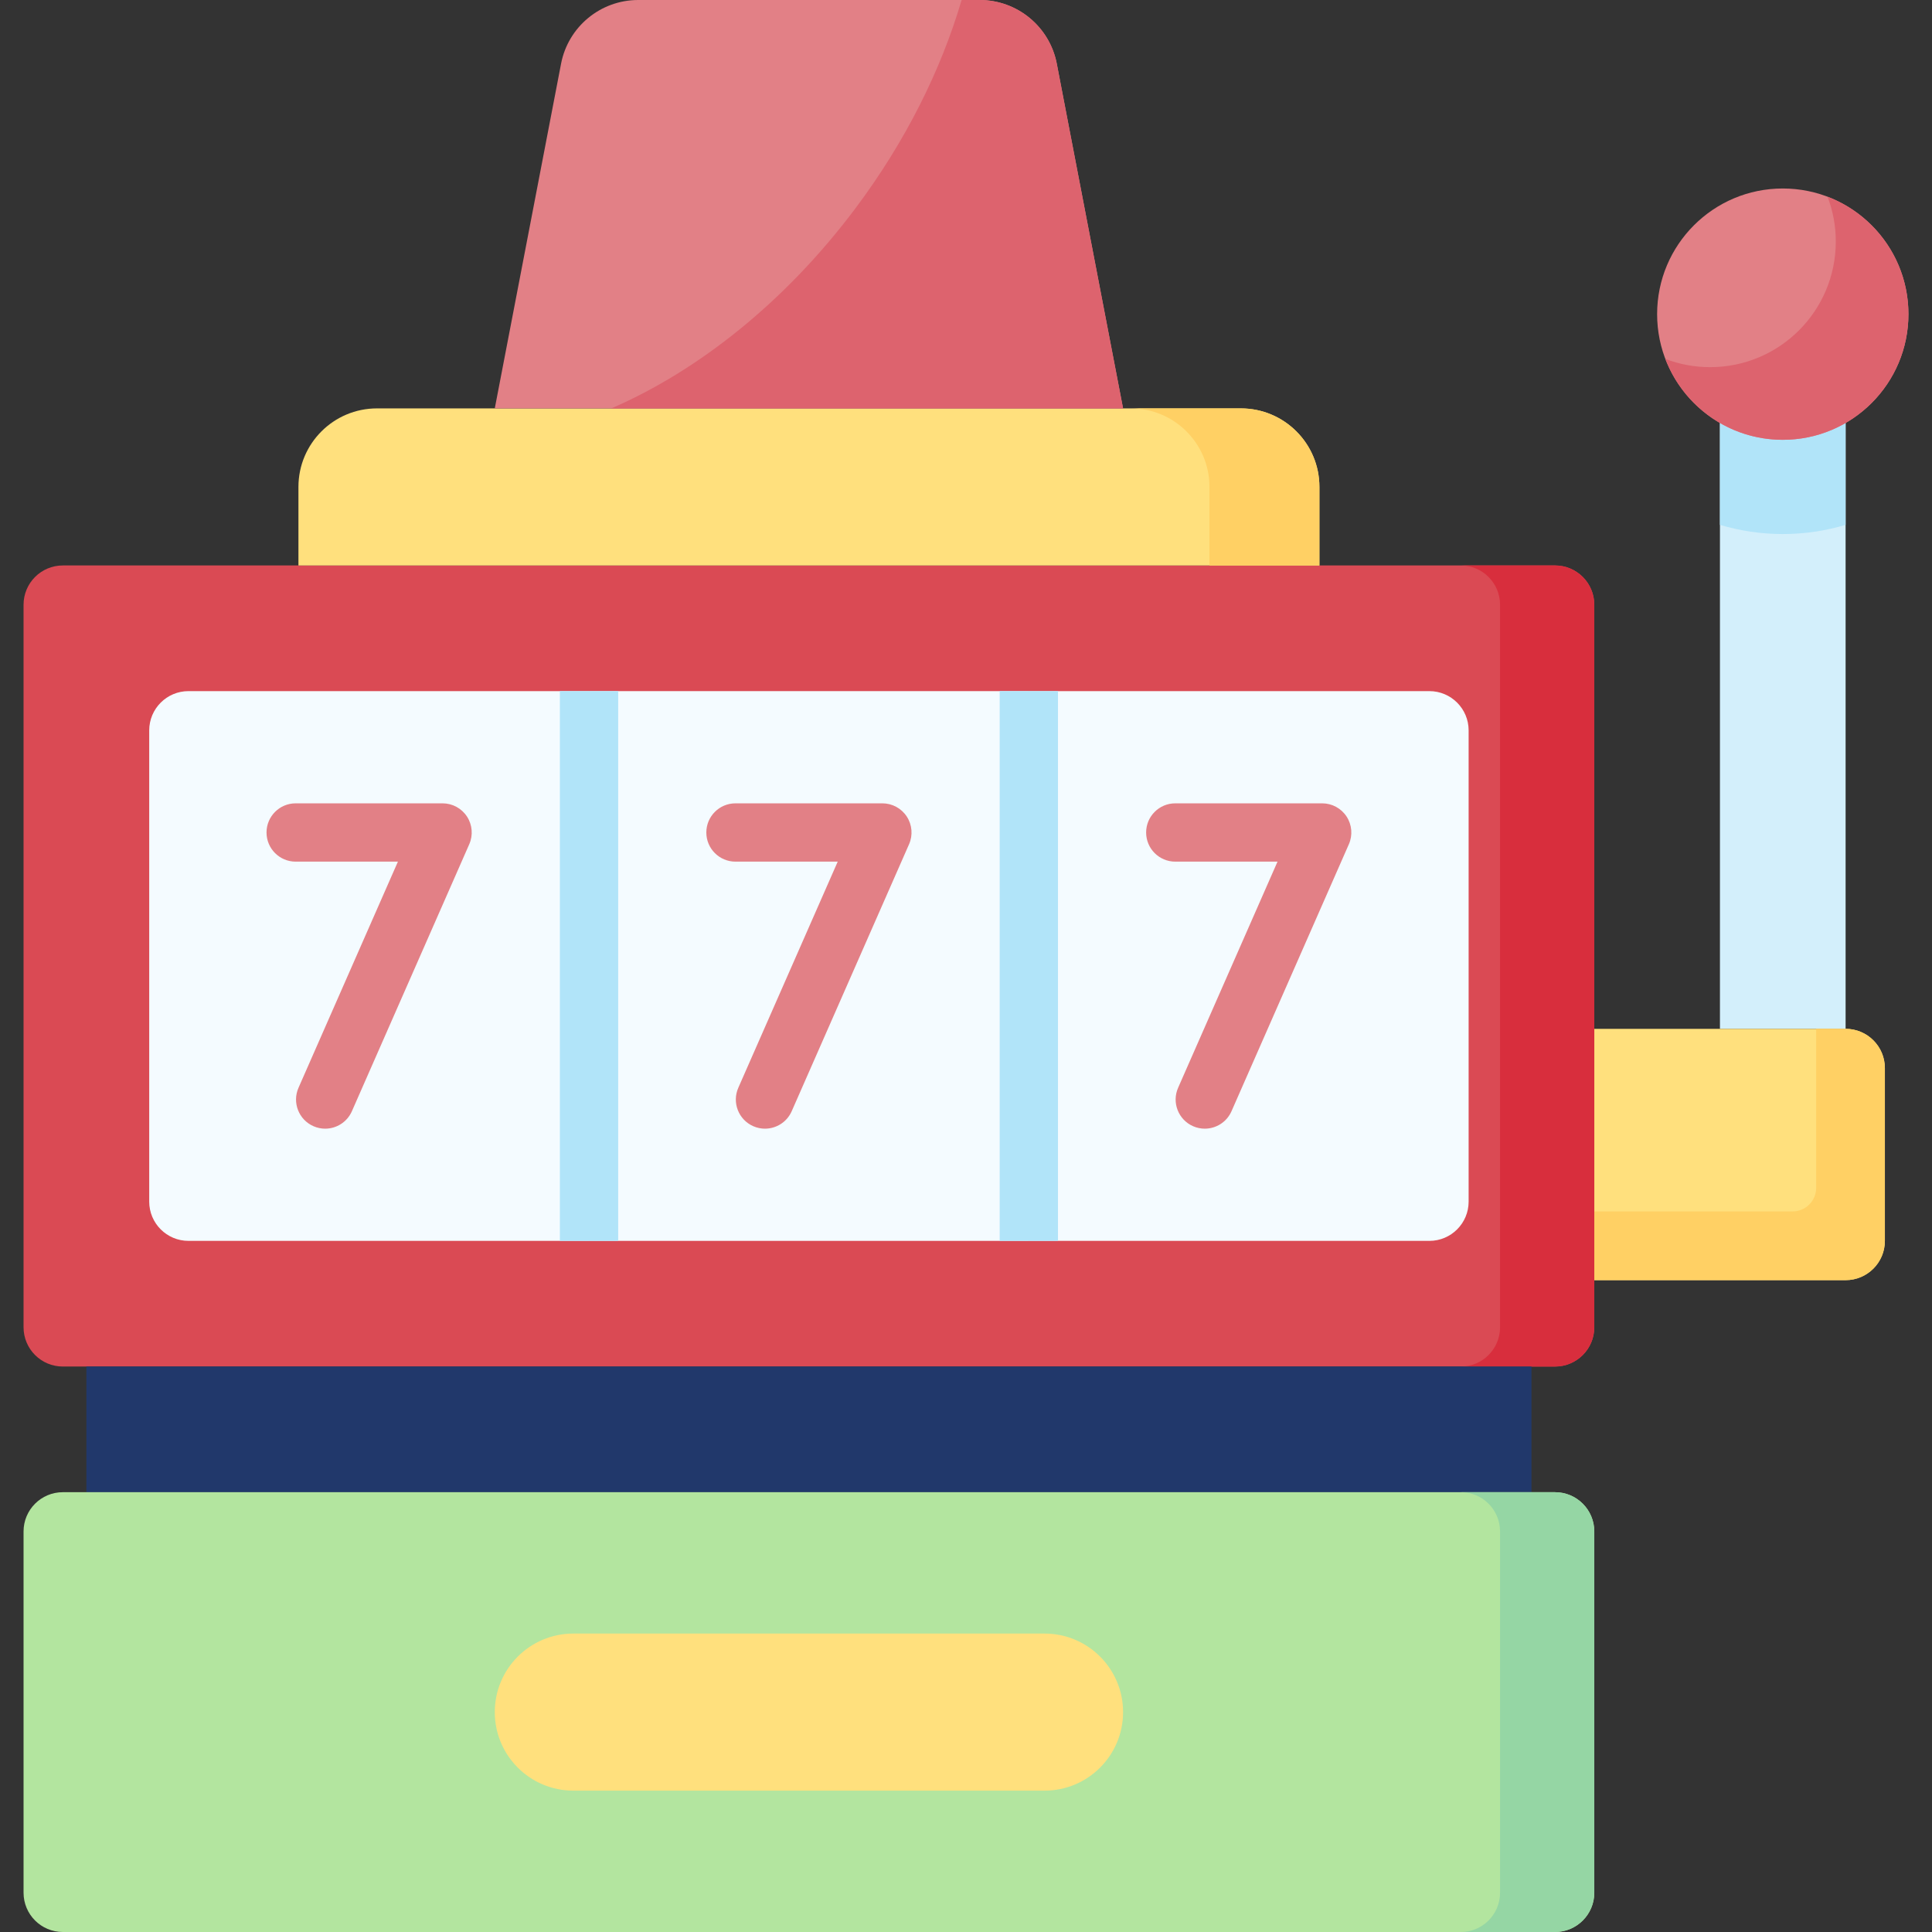 <svg id="Capa_1" enable-background="new 0 0 512 512" height="512" viewBox="0 0 512 512" width="512" xmlns="http://www.w3.org/2000/svg"><rect x="0" y="0" width="512" height="512" fill="#333333" stroke="none"/><g><g><g><path d="m391.805 175.35h161.301v33.301h-161.301z" fill="#d3effb" transform="matrix(0 1 -1 0 664.455 -280.455)"/></g><g><path d="m455.805 139.092c5.279 1.577 10.865 2.437 16.65 2.437s11.371-.859 16.65-2.437v-27.742h-33.301v27.742z" fill="#b1e4f9"/></g><g><path d="m422.504 339.252v-66.602h66.602c5.747 0 10.407 4.659 10.407 10.406v45.789c0 5.747-4.659 10.407-10.407 10.407z" fill="#ffe07d"/></g><g><path d="m489.106 272.65h-7.805v42.146c0 3.448-2.796 6.244-6.244 6.244h-52.553v18.211h66.602c5.747 0 10.407-4.659 10.407-10.407v-45.789c-.001-5.745-4.66-10.405-10.407-10.405z" fill="#ffd064"/></g><g><circle cx="472.455" cy="83.252" fill="#e28086" r="33.301"/></g><g><path d="m484.32 52.135c1.407 3.687 2.184 7.684 2.184 11.865 0 18.392-14.909 33.301-33.301 33.301-4.181 0-8.178-.778-11.865-2.184 4.781 12.531 16.906 21.436 31.117 21.436 18.392 0 33.301-14.909 33.301-33.301 0-14.211-8.905-26.335-21.436-31.117z" fill="#dd636e"/></g></g><g><g><path d="m412.098 362.146h-395.448c-5.747 0-10.407-4.659-10.407-10.406v-191.48c0-5.747 4.659-10.407 10.407-10.407h395.447c5.747 0 10.406 4.659 10.406 10.407v191.48c.001 5.747-4.658 10.406-10.405 10.406z" fill="#da4a54"/></g><g><path d="m412.098 149.854h-24.976c5.747 0 10.406 4.659 10.406 10.407v191.48c0 5.747-4.659 10.406-10.406 10.406h24.976c5.747 0 10.406-4.659 10.406-10.406v-191.481c0-5.747-4.659-10.406-10.406-10.406z" fill="#d82e3d"/></g><g><path d="m22.894 362.146h382.959v33.301h-382.959z" fill="#21386b"/></g><g><path d="m412.098 512h-395.448c-5.747 0-10.407-4.659-10.407-10.406v-95.74c0-5.747 4.659-10.407 10.407-10.407h395.447c5.747 0 10.406 4.659 10.406 10.407v95.74c.001 5.747-4.658 10.406-10.405 10.406z" fill="#b3e59f"/></g><g><path d="m412.098 395.447h-24.976c5.747 0 10.406 4.659 10.406 10.407v95.74c0 5.747-4.659 10.406-10.406 10.406h24.976c5.747 0 10.406-4.659 10.406-10.406v-95.74c0-5.748-4.659-10.407-10.406-10.407z" fill="#95d6a4"/></g><g><path d="m131.122 453.724c0-11.495 9.318-20.813 20.813-20.813h124.878c11.495 0 20.813 9.318 20.813 20.813 0 11.495-9.318 20.813-20.813 20.813h-124.878c-11.495 0-20.813-9.319-20.813-20.813z" fill="#ffe07d"/></g><g><path d="m79.089 149.854v-20.813c0-11.495 9.318-20.813 20.813-20.813h228.943c11.495 0 20.813 9.318 20.813 20.813v20.813z" fill="#ffe07d"/></g><g><path d="m328.846 108.228h-29.138c11.495 0 20.813 9.318 20.813 20.813v20.813h29.138v-20.813c0-11.495-9.319-20.813-20.813-20.813z" fill="#ffd064"/></g><g><path d="m259.621 0h-90.494c-9.979 0-18.554 7.083-20.439 16.883l-17.566 91.345h166.504l-17.566-91.345c-1.885-9.8-10.46-16.883-20.439-16.883z" fill="#e28086"/></g><g><path d="m254.839 0c-5.438 18.506-14.858 37.515-28.211 55.302-18.609 24.789-41.623 42.956-64.614 52.926h135.611l-17.565-91.346c-1.885-9.799-10.46-16.882-20.439-16.882z" fill="#dd636e"/></g><g><g><path d="m39.545 318.439v-124.878c0-5.747 4.659-10.407 10.407-10.407h106.146v145.691h-106.147c-5.747.001-10.406-4.659-10.406-10.406z" fill="#f4fbff"/></g><g><path d="m141.528 197.724h145.691v116.553h-145.691z" fill="#f4fbff" transform="matrix(0 1 -1 0 470.374 41.626)"/></g><g><path d="m272.65 328.846v-145.692h106.146c5.747 0 10.406 4.659 10.406 10.407v124.878c0 5.747-4.659 10.406-10.406 10.406h-106.146z" fill="#f4fbff"/></g></g></g><g><path d="m148.371 183.154h15.453v145.691h-15.453z" fill="#b1e4f9"/></g><g><path d="m264.924 183.154h15.453v145.691h-15.453z" fill="#b1e4f9"/></g><g><g><path d="m202.727 299.111c-1.039 0-2.094-.211-3.105-.655-3.906-1.717-5.681-6.276-3.964-10.182l26.344-59.929h-27.093c-4.267 0-7.726-3.459-7.726-7.726s3.459-7.726 7.726-7.726h38.929c2.61 0 5.043 1.317 6.47 3.503s1.653 4.943.603 7.333l-31.107 70.765c-1.272 2.892-4.105 4.617-7.077 4.617z" fill="#e28086"/></g></g><g><g><path d="m319.28 299.111c-1.039 0-2.094-.211-3.105-.655-3.906-1.717-5.681-6.276-3.964-10.182l26.344-59.929h-27.093c-4.267 0-7.726-3.459-7.726-7.726s3.459-7.726 7.726-7.726h38.929c2.61 0 5.043 1.317 6.47 3.503s1.653 4.943.603 7.333l-31.107 70.765c-1.272 2.892-4.106 4.617-7.077 4.617z" fill="#e28086"/></g></g><g><g><path d="m86.175 299.111c-1.039 0-2.094-.211-3.105-.655-3.906-1.717-5.681-6.276-3.964-10.182l26.344-59.929h-27.093c-4.267 0-7.726-3.459-7.726-7.726s3.459-7.726 7.726-7.726h38.929c2.61 0 5.043 1.317 6.47 3.503s1.653 4.943.603 7.333l-31.107 70.765c-1.273 2.892-4.106 4.617-7.077 4.617z" fill="#e28086"/></g></g></g></svg>